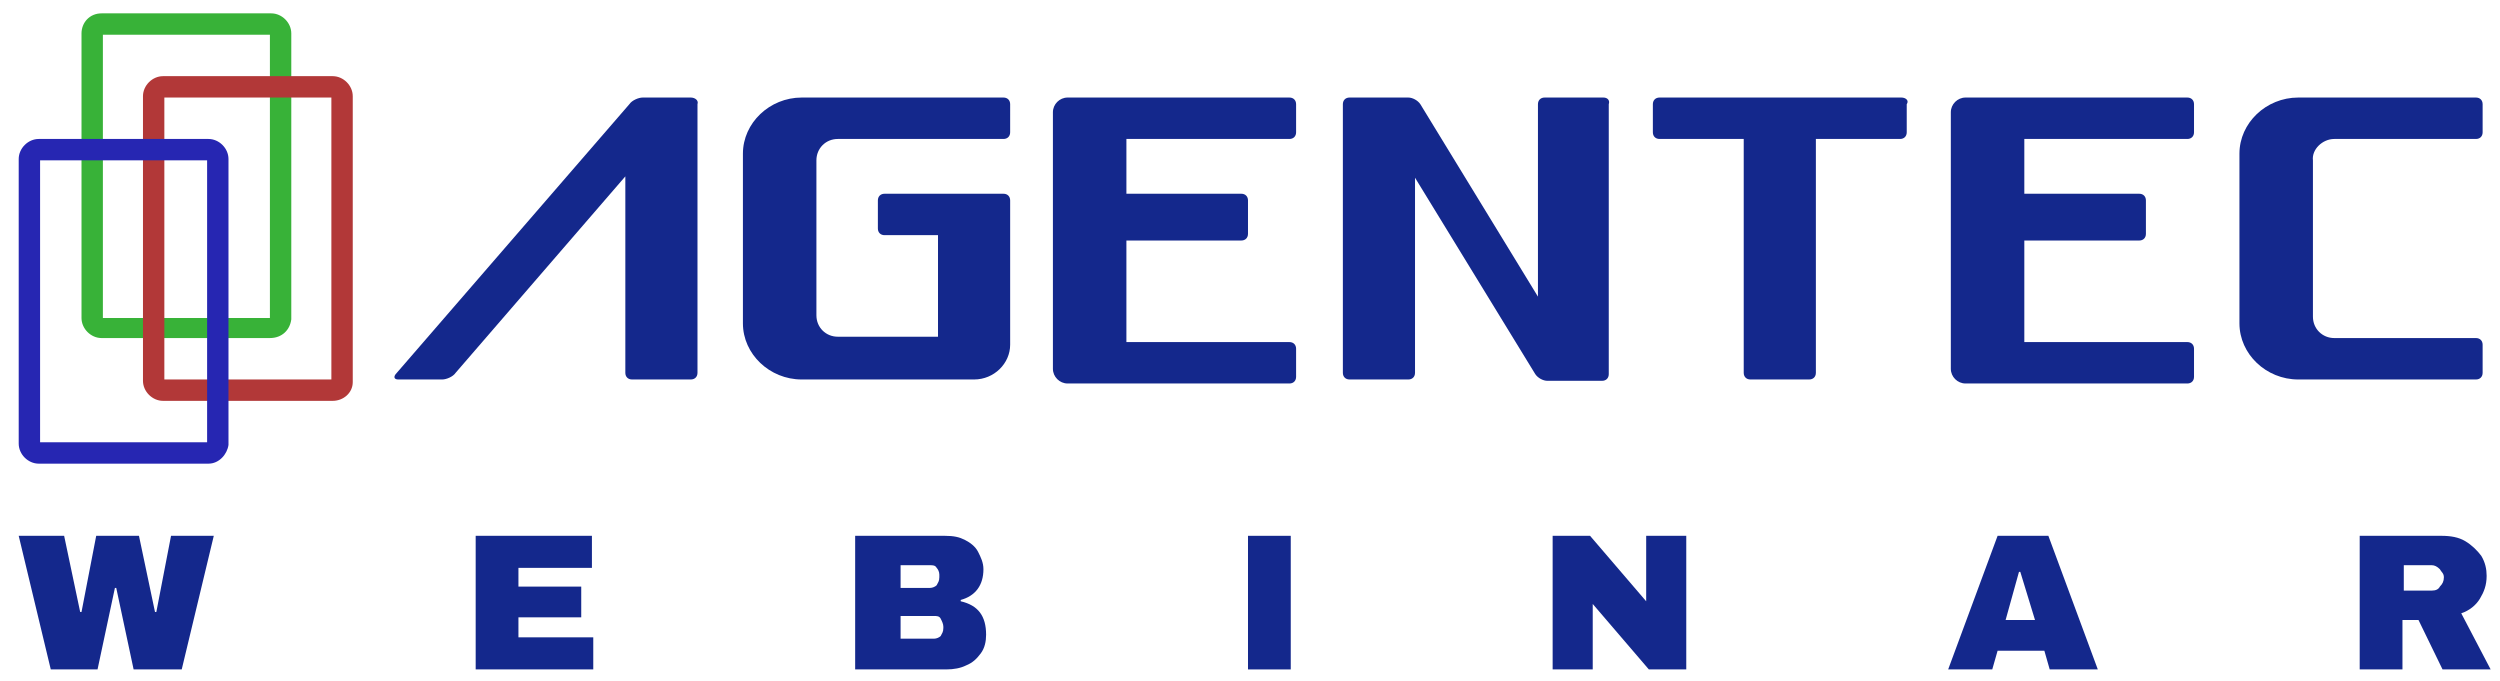 <?xml version="1.0" encoding="utf-8"?>
<!-- Generator: Adobe Illustrator 26.0.3, SVG Export Plug-In . SVG Version: 6.00 Build 0)  -->
<svg version="1.1" id="レイヤー_1" xmlns="http://www.w3.org/2000/svg" xmlns:xlink="http://www.w3.org/1999/xlink" x="0px"
	 y="0px" viewBox="0 0 187.1 51" style="enable-background:new 0 0 187.1 51;" xml:space="preserve">
<style type="text/css">
	.st0{fill:#14288C;}
	.st1{fill:#38B238;}
	.st2{fill:#B23838;}
	.st3{fill:#2626B2;}
</style>
<g>
	<path class="st0" d="M10,50.1L8.7,44H8.6l-1.3,6.1H3.8l-2.4-10h3.4L6,45.8h0.1l1.1-5.7h3.2l1.2,5.7h0.1l1.1-5.7H16l-2.4,10H10z"/>
	<path class="st0" d="M35.6,40.1h8.7v2.4h-5.5v1.4h4.7v2.3h-4.7v1.5h5.6v2.4h-8.8C35.6,50.1,35.6,40.1,35.6,40.1z"/>
	<path class="st0" d="M72.2,40.4c0.4,0.2,0.8,0.5,1,0.9s0.4,0.8,0.4,1.3c0,1.2-0.6,2-1.7,2.3V45c1.3,0.3,1.9,1.1,1.9,2.5
		c0,0.5-0.1,1-0.4,1.4s-0.6,0.7-1.1,0.9c-0.4,0.2-0.9,0.3-1.5,0.3H64v-10h6.7C71.4,40.1,71.8,40.2,72.2,40.4z M67.4,44h2.2
		c0.2,0,0.4-0.1,0.5-0.2c0.1-0.2,0.2-0.3,0.2-0.6V43c0-0.2-0.1-0.4-0.2-0.5c-0.1-0.2-0.3-0.2-0.5-0.2h-2.2V44z M67.4,47.8h2.5
		c0.2,0,0.4-0.1,0.5-0.2c0.1-0.2,0.2-0.3,0.2-0.6v-0.1c0-0.2-0.1-0.4-0.2-0.6c-0.1-0.2-0.3-0.2-0.5-0.2h-2.5V47.8z"/>
	<path class="st0" d="M93.4,50.1v-10h3.2v10H93.4z"/>
	<path class="st0" d="M123.4,50.1l-4.2-4.9v4.9h-3v-10h2.8l4.2,4.9v-4.9h3v10H123.4z"/>
	<path class="st0" d="M153.4,50.1l-0.4-1.4h-3.5l-0.4,1.4h-3.3l3.7-10h3.8l3.7,10H153.4z M150.1,46.4h2.2l-1.1-3.6h-0.1L150.1,46.4z
		"/>
	<path class="st0" d="M185.6,44.8c-0.3,0.5-0.8,0.9-1.4,1.1l2.2,4.2h-3.6l-1.8-3.7h-1.2v3.7h-3.2v-10h6.1c0.7,0,1.3,0.1,1.8,0.4
		s0.9,0.7,1.2,1.1c0.3,0.5,0.4,1,0.4,1.5C186.1,43.8,185.9,44.3,185.6,44.8z M182.6,42.6c-0.2-0.2-0.4-0.3-0.6-0.3h-2.1v1.9h2.1
		c0.3,0,0.5-0.1,0.6-0.3c0.2-0.2,0.3-0.4,0.3-0.7S182.7,42.8,182.6,42.6z"/>
</g>
<g>
	<g id="word">
		<path class="st0" d="M163.7,10.4c0.3,0,0.5-0.2,0.5-0.5V7.8c0-0.3-0.2-0.5-0.5-0.5h-12.2h-3.3h-1.1c-0.6,0-1.1,0.5-1.1,1.1v1.1
			v1.1v4.1v3.2v7.6v2.1c0,0.6,0.5,1.1,1.1,1.1h4.4h12.2c0.3,0,0.5-0.2,0.5-0.5v-2.1c0-0.3-0.2-0.5-0.5-0.5h-12.2v-7.6h8.6
			c0.3,0,0.5-0.2,0.5-0.5V15c0-0.3-0.2-0.5-0.5-0.5h-8.6v-4.1H163.7z"/>
		<path class="st0" d="M142.3,7.3H136h-5.5h-6.3c-0.3,0-0.5,0.2-0.5,0.5v2.1c0,0.3,0.2,0.5,0.5,0.5h6.3v17.5c0,0.3,0.2,0.5,0.5,0.5
			h4.4c0.3,0,0.5-0.2,0.5-0.5V10.4h6.3c0.3,0,0.5-0.2,0.5-0.5V7.8C142.9,7.5,142.6,7.3,142.3,7.3z"/>
		<path class="st0" d="M51.7,7.3h-0.3h-2.8h-0.5c-0.3,0-0.8,0.2-1,0.5L29.7,27.9c-0.3,0.3-0.2,0.5,0.1,0.5h3.3c0.3,0,0.8-0.2,1-0.5
			l12.7-14.7v14.7c0,0.3,0.2,0.5,0.5,0.5h4.4c0.3,0,0.5-0.2,0.5-0.5V7.8C52.3,7.5,52,7.3,51.7,7.3z"/>
		<path class="st0" d="M174.7,10.4h10.6c0.3,0,0.5-0.2,0.5-0.5V7.8c0-0.3-0.2-0.5-0.5-0.5h-6.5H173H172c-2.4,0-4.4,1.9-4.4,4.2v12.7
			c0,2.3,2,4.2,4.4,4.2h1.1h5.7h6.5c0.3,0,0.5-0.2,0.5-0.5v-2.1c0-0.3-0.2-0.5-0.5-0.5h-10.6c-0.9,0-1.6-0.7-1.6-1.6V12
			C173,11.2,173.8,10.4,174.7,10.4z"/>
		<path class="st0" d="M96.5,10.4c0.3,0,0.5-0.2,0.5-0.5V7.8c0-0.3-0.2-0.5-0.5-0.5H84.3H81h-1.1c-0.6,0-1.1,0.5-1.1,1.1v1.1v1.1
			v4.1v3.2v7.6v2.1c0,0.6,0.5,1.1,1.1,1.1h4.4h12.2c0.3,0,0.5-0.2,0.5-0.5v-2.1c0-0.3-0.2-0.5-0.5-0.5H84.3v-7.6h8.6
			c0.3,0,0.5-0.2,0.5-0.5V15c0-0.3-0.2-0.5-0.5-0.5h-8.6v-4.1H96.5z"/>
		<path class="st0" d="M120,7.3h-4.4c-0.3,0-0.5,0.2-0.5,0.5v14.4l-8.8-14.4c-0.2-0.3-0.6-0.5-0.9-0.5h-1.1h-1.5H101
			c-0.3,0-0.5,0.2-0.5,0.5v20.1c0,0.3,0.2,0.5,0.5,0.5h4.4c0.3,0,0.5-0.2,0.5-0.5V13.3l9,14.7c0.2,0.3,0.6,0.5,0.9,0.5h0.7h1.8h1.6
			c0.3,0,0.5-0.2,0.5-0.5V7.8C120.5,7.5,120.3,7.3,120,7.3z"/>
		<path class="st0" d="M75.1,10.4c0.3,0,0.5-0.2,0.5-0.5V7.8c0-0.3-0.2-0.5-0.5-0.5h-8.4h-3.7H60c-2.4,0-4.4,1.9-4.4,4.2v12.7
			c0,2.3,2,4.2,4.4,4.2h3.1l0,0h9.8c1.5,0,2.7-1.2,2.7-2.6v-0.2v-0.4v-7.6v-0.4V15c0-0.3-0.2-0.5-0.5-0.5h-8.9
			c-0.3,0-0.5,0.2-0.5,0.5v2.1c0,0.3,0.2,0.5,0.5,0.5h4v7.6h-3.4h-3.9h-0.2c-0.9,0-1.6-0.7-1.6-1.6V12c0-0.9,0.7-1.6,1.6-1.6h0.2v0
			H75.1z"/>
	</g>
	<g id="mark">
		<path class="st1" d="M20.2,25.3H7.6c-0.8,0-1.5-0.7-1.5-1.5V2.5C6.1,1.7,6.7,1,7.6,1h12.7c0.8,0,1.5,0.7,1.5,1.5v21.4
			C21.7,24.7,21.1,25.3,20.2,25.3z M7.7,23.8h12.5V2.6H7.7V23.8z"/>
		<path class="st2" d="M24.9,30H12.2c-0.8,0-1.5-0.7-1.5-1.5V7.2c0-0.8,0.7-1.5,1.5-1.5h12.7c0.8,0,1.5,0.7,1.5,1.5v21.4
			C26.4,29.4,25.7,30,24.9,30z M12.3,28.4h12.5V7.3H12.3V28.4z"/>
		<path class="st3" d="M15.6,34.7H2.9c-0.8,0-1.5-0.7-1.5-1.5V11.9c0-0.8,0.7-1.5,1.5-1.5h12.7c0.8,0,1.5,0.7,1.5,1.5v21.4
			C17,34,16.4,34.7,15.6,34.7z M3,33.1h12.5V12H3V33.1z"/>
	</g>
</g>
</svg>

